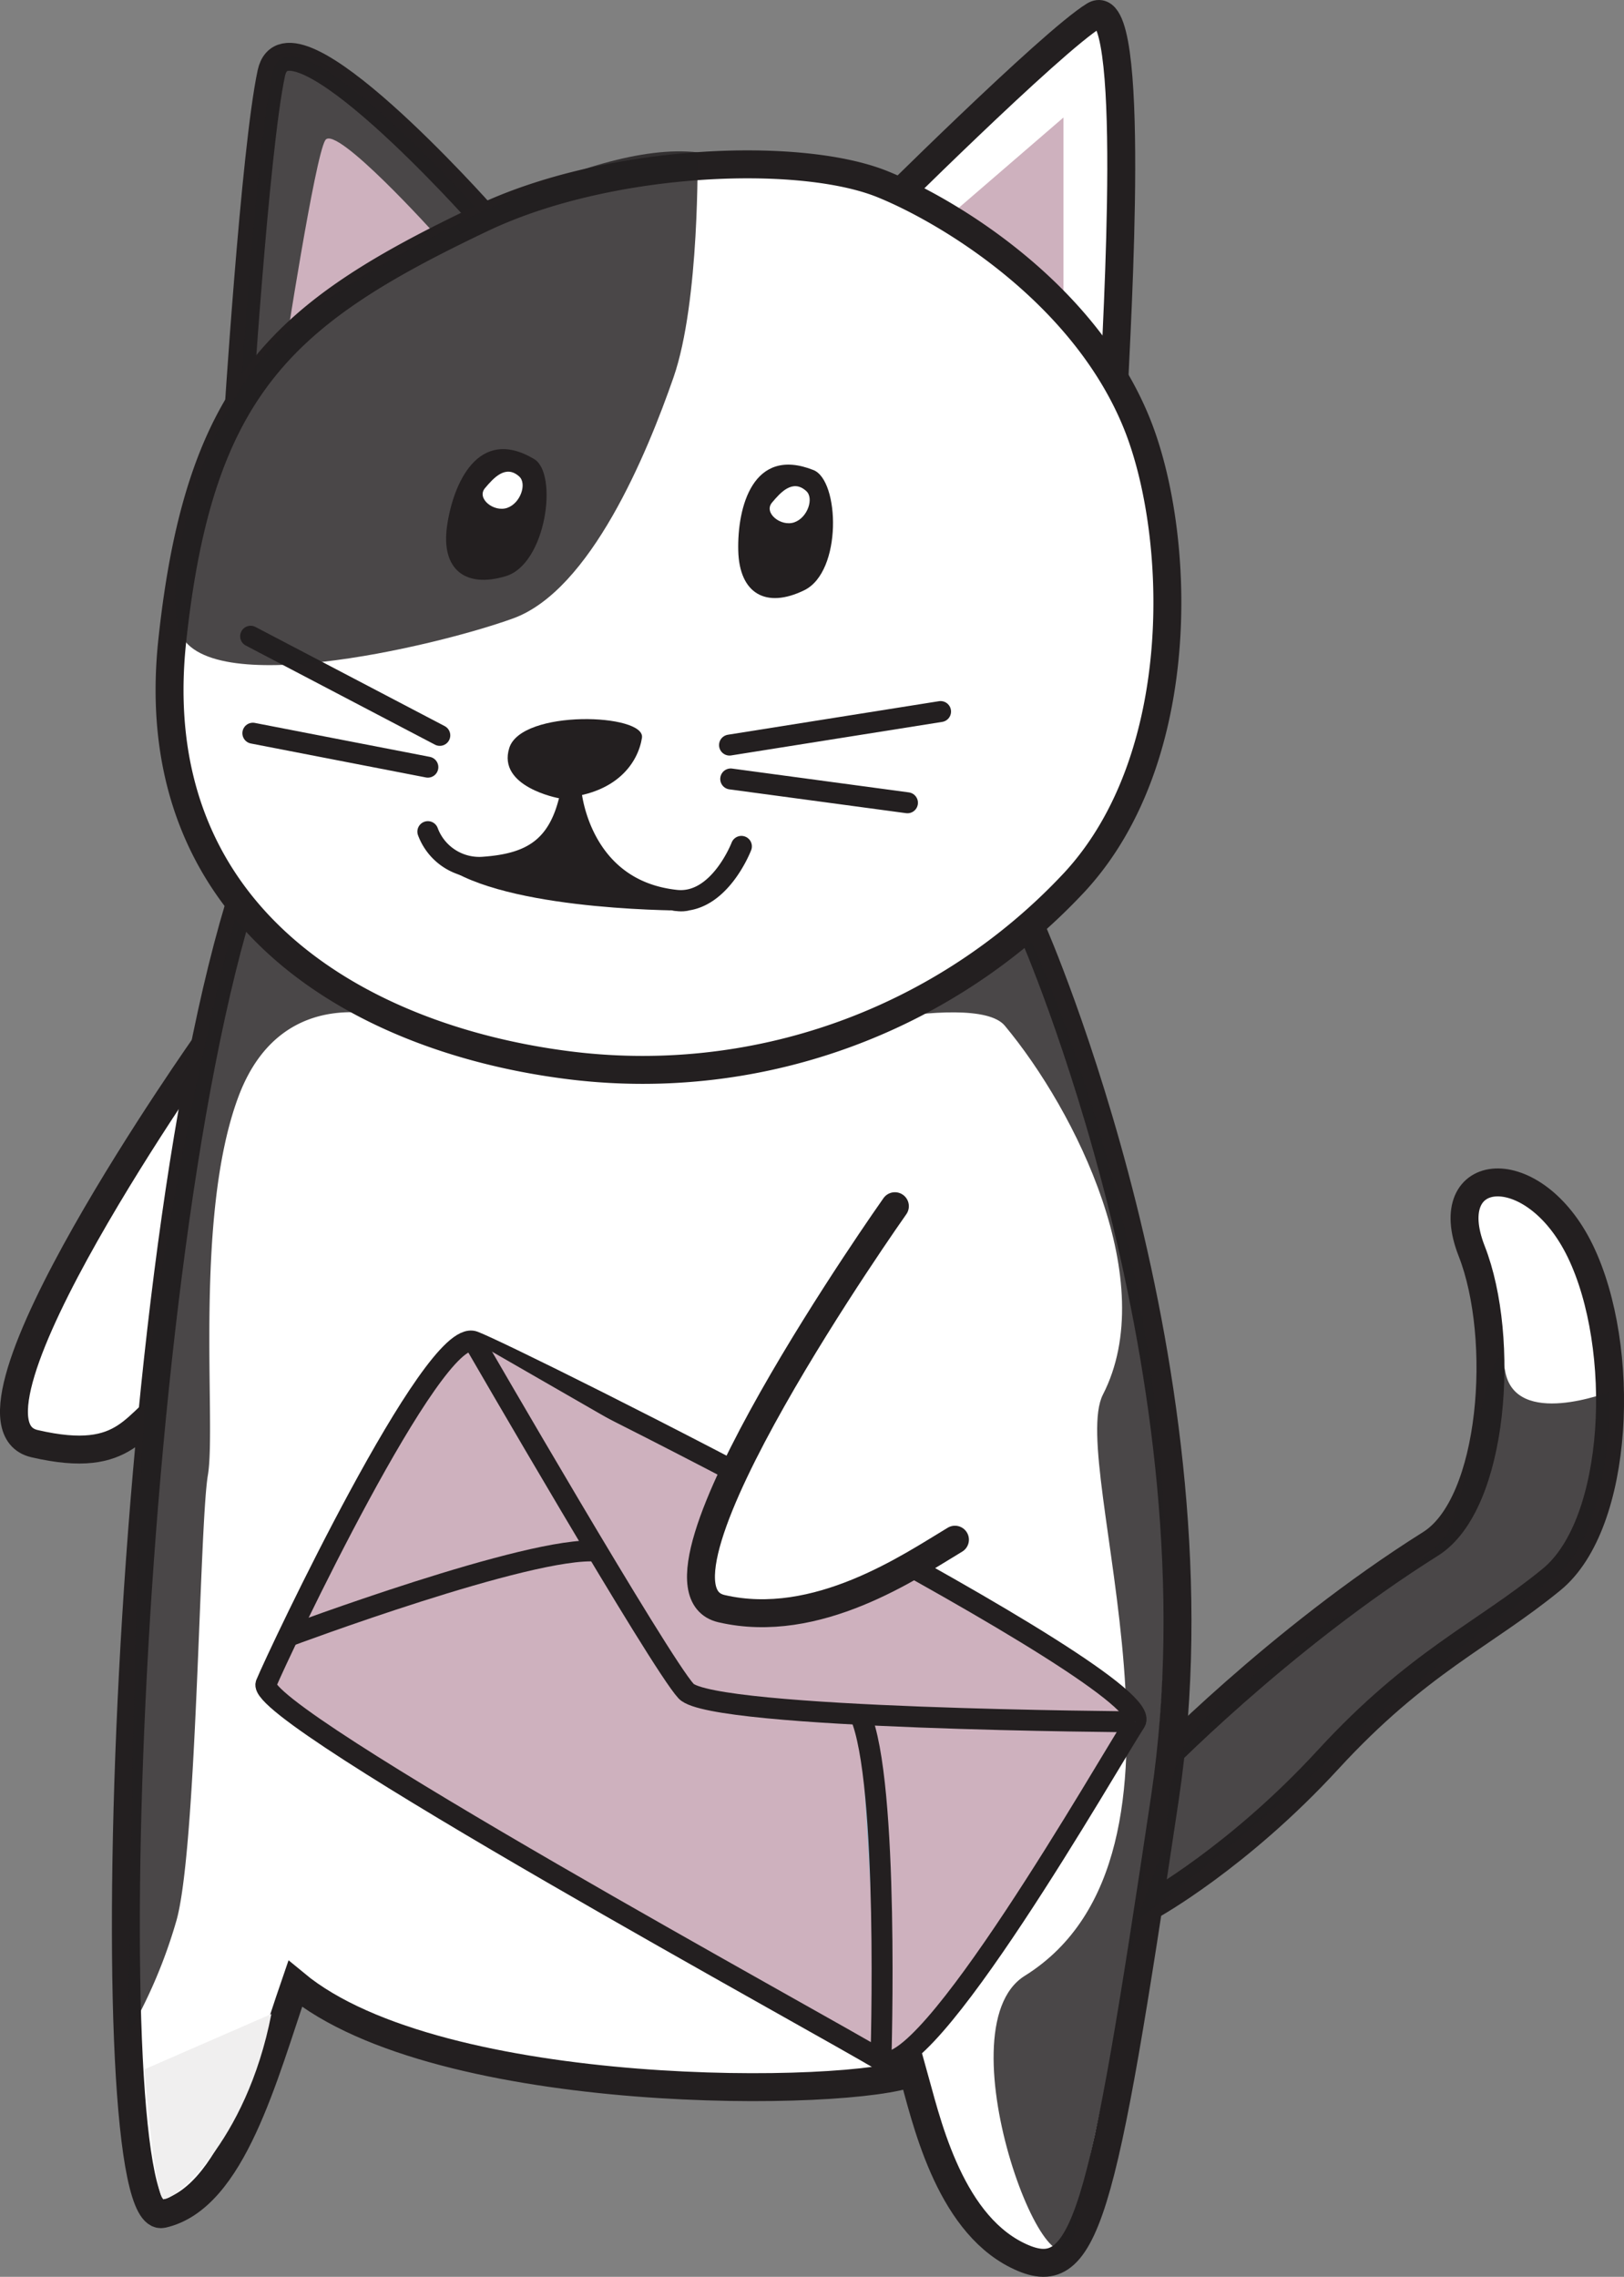 <svg xmlns="http://www.w3.org/2000/svg" viewBox="0 0 232.56 325.93"><rect x="0" y="0" width="232.56" height="325.93" fill="#808080" stroke="none"/><defs><style>.cls-1,.cls-2,.cls-7{fill:#fff;}.cls-1,.cls-10,.cls-11,.cls-2,.cls-8,.cls-9{stroke:#231f20;}.cls-1,.cls-10,.cls-11,.cls-2,.cls-9{stroke-miterlimit:10;}.cls-1,.cls-2{stroke-width:4px;}.cls-2,.cls-8,.cls-9{stroke-linecap:round;}.cls-3{fill:#f0efef;}.cls-4,.cls-6{fill:#231f20;}.cls-4{opacity:0.82;}.cls-10,.cls-5{fill:#ceb1be;}.cls-8,.cls-9{fill:none;}.cls-8{stroke-linejoin:round;}.cls-10,.cls-11,.cls-8,.cls-9{stroke-width:3px;}.cls-11{fill:#99b9d1;}</style></defs><g id="Layer_2" data-name="Layer 2"><g id="Layer_1-2" data-name="Layer 1"><path class="cls-1" d="M165.22,253.16S183,234.74,204.87,221c9.11-5.73,10.76-29.46,5.88-41.9s8.88-13.77,15.55,0,5.67,39-4.1,47-19.11,11.75-32,25.77-25.32,20.88-25.32,20.88"/><path class="cls-2" d="M29.77,149.05S-8.75,203.48,4.94,206.66s14.17-3.33,20.53-7.15"/><path class="cls-1" d="M147.87,133.29s28,63.62,18.95,124.09-11.28,70.4-21.21,65.44S132.52,303,130.72,296.64C122.15,300.25,63,301.16,42.27,284c-4.51,13.09-9,30.68-19,32.94s-5.82-143.59,13.58-195"/><path class="cls-3" d="M38.86,288.31l-18.18,7.92s1.44,18,2.7,18.54S35.26,306.85,38.86,288.31Z"/><path class="cls-4" d="M116.18,148.28c-6.39,1.15,23.18-6.89,27.71-1.45,10.22,12.27,22.32,36.7,14.05,52.81-5.18,10.11,16.91,65.67-11.19,83.2-12.36,7.7,4.59,50.87,7.17,36.4,2.69-15.05,15.25-59.64,12.58-105.46-2.67-46-19.72-81-19.72-81S131.77,145.45,116.18,148.28Z"/><path class="cls-4" d="M167.17,262.9s-1.11-10.21,5.14-16.59c14.14-14.42,33-20.76,35.66-28.32s6.15-30.12,7.56-21.77,15,3,15,3,.47,20.39-8.34,26.86-23.88,17.73-32,25.77-27.5,23.28-27.5,23.28Z"/><path class="cls-4" d="M57,146s-16.42-6.24-22.86,11S31,203.87,29.77,211.16s-1.57,54.07-4.57,64a72.48,72.48,0,0,1-6.83,16s.79-68.13,2.31-89.32S31.22,139,34.06,130.47,57,146,57,146Z"/><path class="cls-1" d="M34,61.12s2.49-39.59,4.85-50.63S69,30.77,69,30.77"/><path class="cls-1" d="M125.41,31S150.51,6,156.7,2.21s3.19,44.48,2.78,54.24"/><path class="cls-4" d="M34.12,61.12S36.61,21.53,39,10.49,69.08,30.77,69.08,30.77"/><polygon class="cls-5" points="135.49 31.31 152.29 16.82 152.29 43.91 135.49 31.31"/><path class="cls-5" d="M40.74,50.77,62.46,33.69s-14.39-16-15.88-13.62S40.74,50.77,40.74,50.77Z"/><path class="cls-1" d="M126.39,26.37c9.33,3.78,28.75,15.39,36.38,34.17,6.34,15.59,7.71,47.71-8.84,65.68a84.57,84.57,0,0,1-73.25,26.17c-29.93-4-60.24-21.71-56-60.78C28.61,55.1,40.71,44.72,69,31.26,87.11,22.64,114.51,21.56,126.39,26.37Z"/><path class="cls-6" d="M116.49,67.29c3.74,1.48,4.14,14.53-1.31,17.2s-9.31.52-9.46-5.67S107.8,63.84,116.49,67.29Z"/><path class="cls-7" d="M115.44,70.28c1.16,1,.23,3.82-1.69,4.49s-4.44-1.34-3.2-2.82S113.52,68.55,115.44,70.28Z"/><path class="cls-8" d="M61.27,119.05a7.85,7.85,0,0,0,8,5.09c6.67-.48,10.94-2.69,12.51-10.76,0,0,1.18,14,15,15.5,6.18.68,9.39-7.72,9.39-7.72"/><path class="cls-6" d="M98.68,130.35s-24.44.2-34.27-5.89c8.62-.64,17.13-4.13,17.23-7.6S90.31,132.09,98.68,130.35Z"/><line class="cls-9" x1="104.47" y1="106.66" x2="134.69" y2="101.86"/><line class="cls-9" x1="104.64" y1="111.51" x2="129.95" y2="114.92"/><line class="cls-9" x1="62.98" y1="105.27" x2="35.89" y2="91.08"/><line class="cls-9" x1="61.27" y1="109.82" x2="36.21" y2="104.96"/><path class="cls-6" d="M80,114.26s-8.83-1.61-7.07-7.19,19.55-4.93,19-1.45S88.38,113.82,80,114.26Z"/><path class="cls-4" d="M99.89,21.81s.35,21.31-3.44,32.21S84.6,84.5,73.47,88.53s-45.64,12.17-48,1.12,6.05-36.52,19.12-45.2S84.21,20,99.89,21.81Z"/><path class="cls-6" d="M76.5,65.72c3.45,2.06,1.75,15-4.07,16.76s-9.27-1-8.42-7.11S68.47,60.92,76.5,65.72Z"/><path class="cls-7" d="M74.34,68.2c1.15,1,.22,3.83-1.7,4.5s-4.44-1.34-3.19-2.82S72.42,66.48,74.34,68.2Z"/><path class="cls-10" d="M162.57,246.52c3.84-5.87-88.91-52.3-94.71-54.48s-27.93,44.58-29.76,49,81.87,50,88.05,53.88S158.74,252.38,162.57,246.52Z"/><path class="cls-10" d="M67.86,192s26.63,46.05,30.39,50.09,64.32,4.39,64.32,4.39"/><path class="cls-11" d="M126.15,294.93s1.23-40-3-49.48"/><path class="cls-11" d="M41.25,234.24s34.79-13,44.26-12.19"/><path class="cls-2" d="M128.15,172.67s-38.51,54.43-24.83,57.61,27.06-6.05,33.43-9.87"/></g></g></svg>